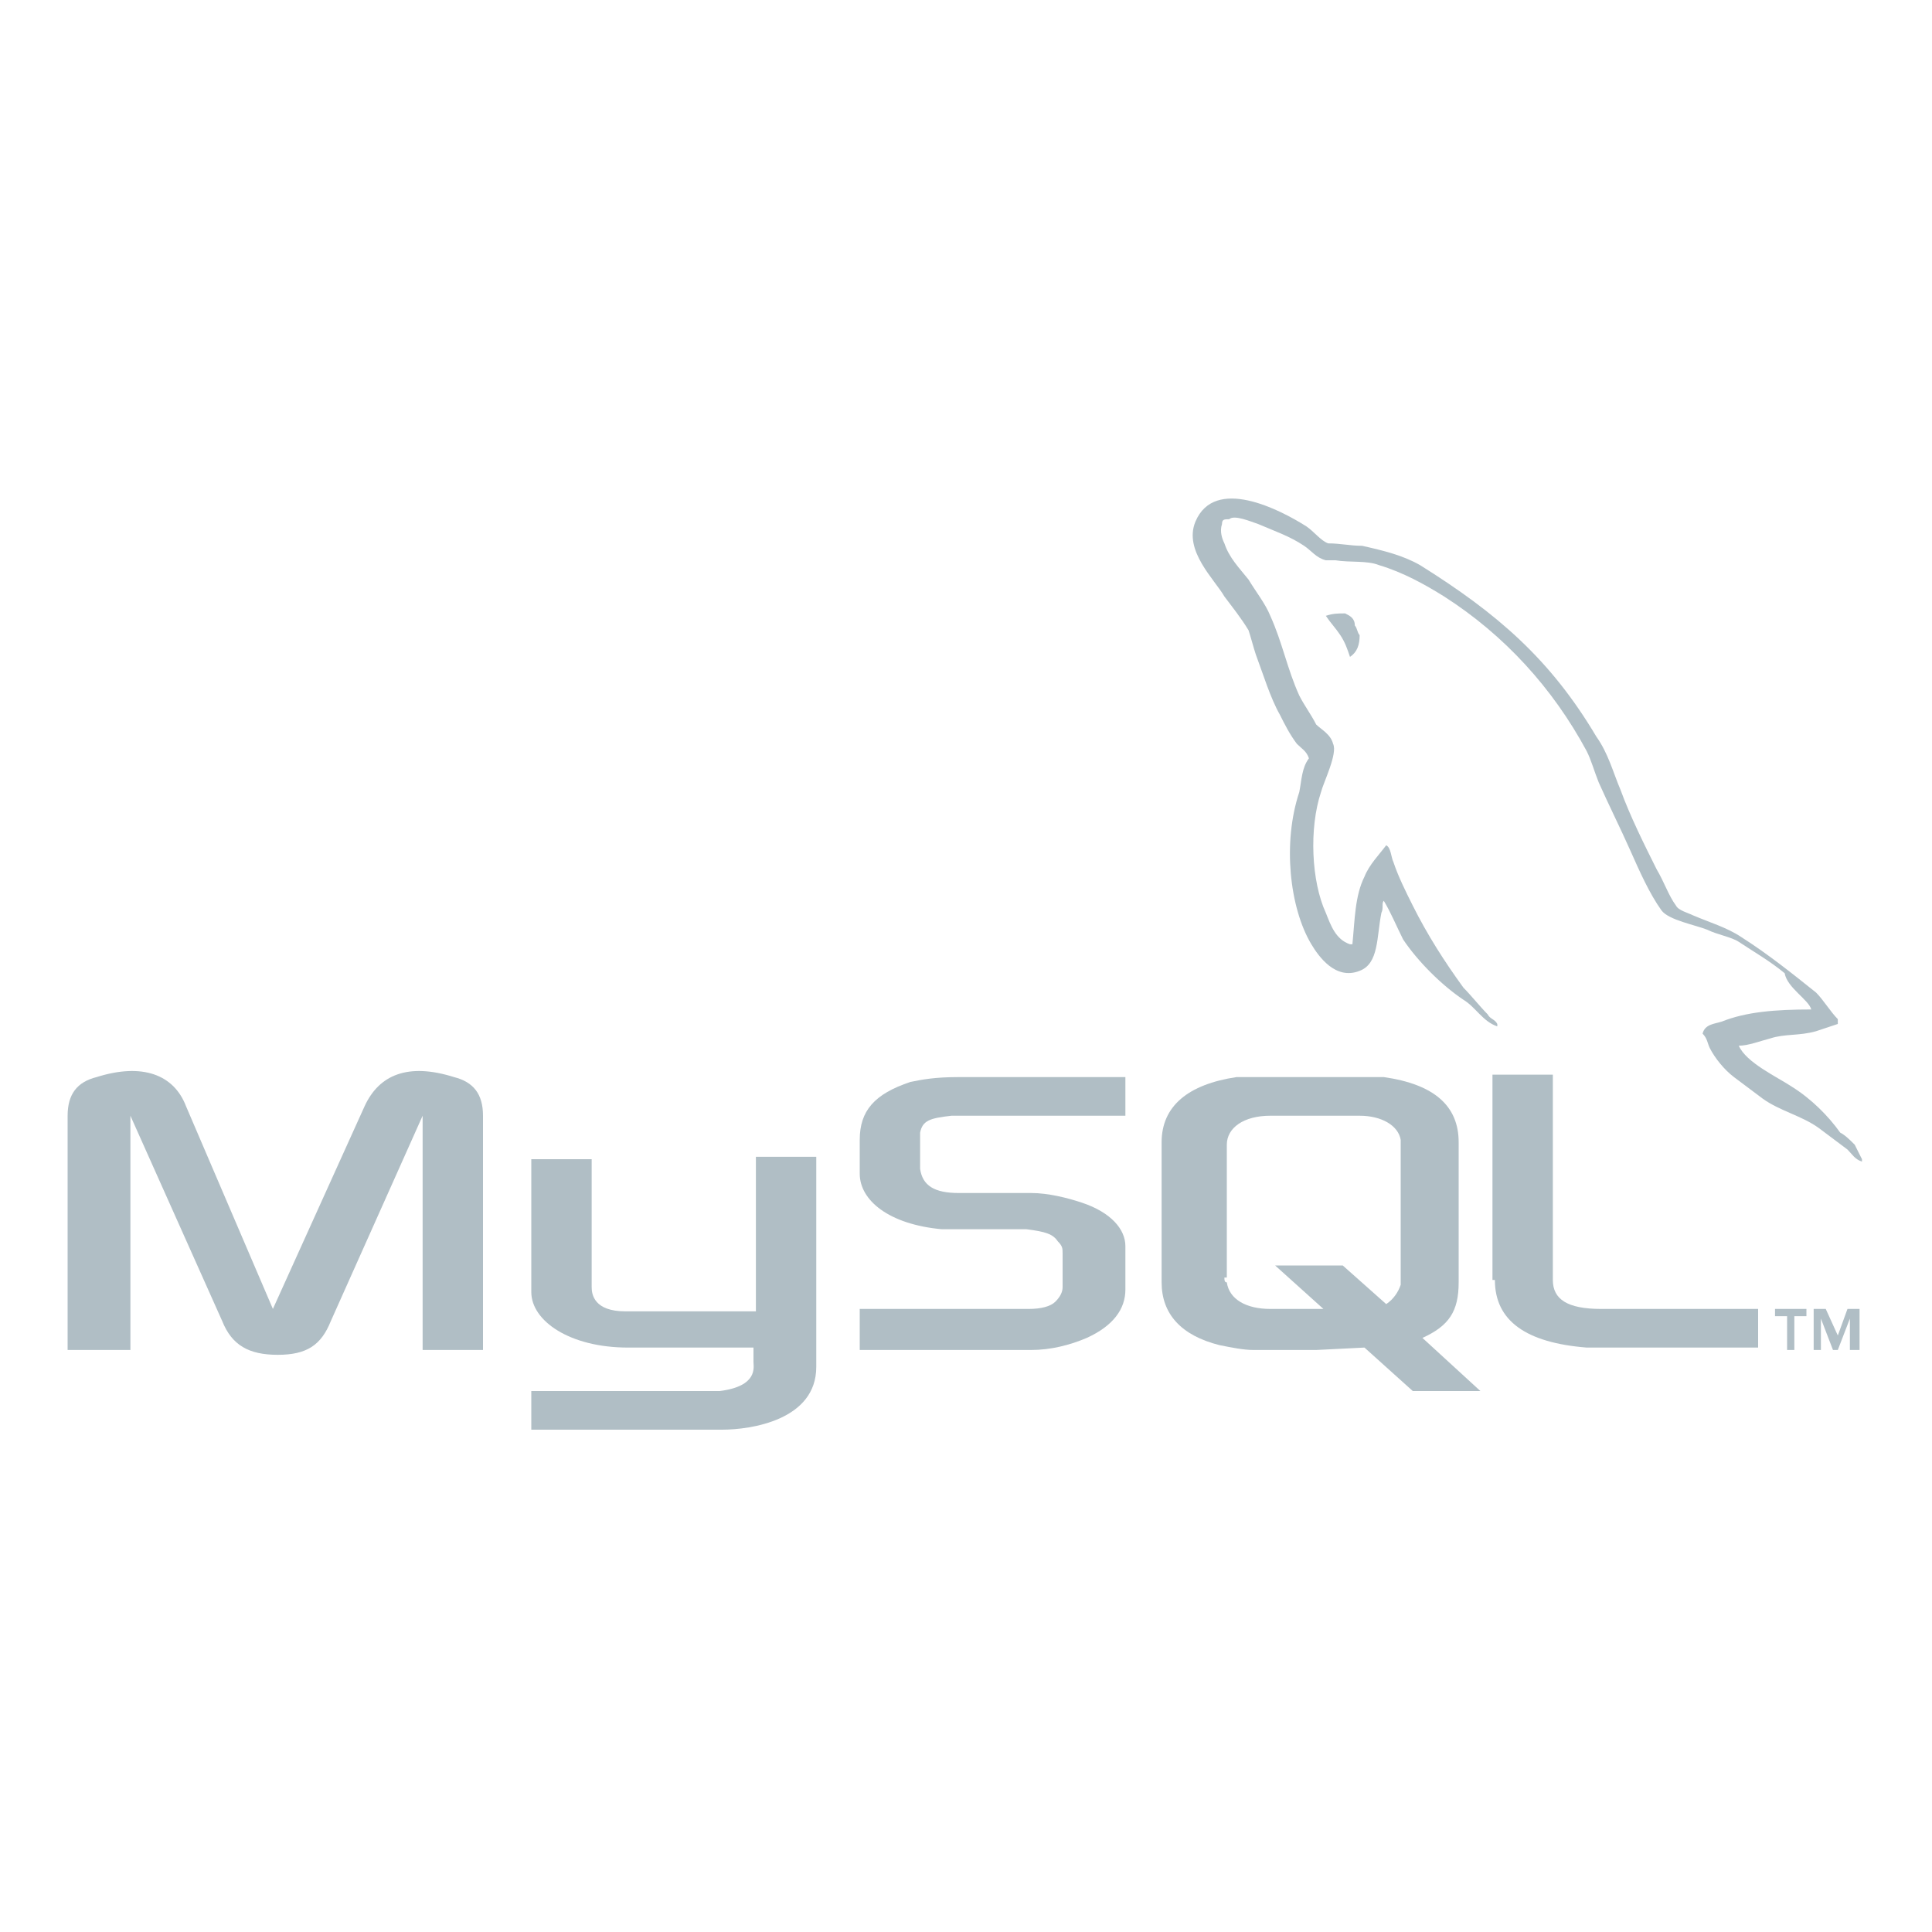 <?xml version="1.0" encoding="utf-8"?>
<!-- Generator: Adobe Illustrator 26.2.1, SVG Export Plug-In . SVG Version: 6.00 Build 0)  -->
<svg version="1.1" id="Layer_1" xmlns="http://www.w3.org/2000/svg" xmlns:xlink="http://www.w3.org/1999/xlink" x="0px" y="0px"
	 viewBox="0 0 80 80" style="enable-background:new 0 0 80 80;" xml:space="preserve">
<style type="text/css">
	.st0{fill:#B0BEC5;}
	.st1{fill-rule:evenodd;clip-rule:evenodd;fill:#B0BEC5;}
	.st2{fill:#CED5D8;}
	.st3{fill:#FFFFFF;}
</style>
<g>
	<path class="st1" d="M2.9,55.9h2.5v-9.7l3.8,8.5c0.4,1,1.1,1.4,2.3,1.4c1.2,0,1.8-0.4,2.2-1.4l3.8-8.5v9.7h2.5v-9.7
		c0-0.9-0.4-1.4-1.2-1.6c-1.9-0.6-3.1-0.1-3.7,1.2l-3.8,8.4l-3.6-8.4c-0.5-1.3-1.8-1.8-3.7-1.2c-0.8,0.2-1.2,0.7-1.2,1.6V55.9
		L2.9,55.9z"/>
	<path class="st1" d="M22,48h2.5v5.3c0,0.3,0.1,1,1.4,1c0.7,0,5.3,0,5.4,0v-6.4h2.5c0,0,0,8.7,0,8.7c0,2.2-2.7,2.6-3.9,2.6H22v-1.6
		c0,0,7.8,0,7.8,0c1.6-0.2,1.4-1,1.4-1.2v-0.6H26c-2.4,0-4-1.1-4-2.3C22,53.3,22,48,22,48L22,48z"/>
	<path class="st1" d="M75,41.8c-1.5,0-2.7,0.1-3.7,0.5c-0.3,0.1-0.7,0.1-0.8,0.5c0.2,0.2,0.2,0.4,0.3,0.6c0.2,0.4,0.6,0.9,1,1.2
		c0.4,0.3,0.8,0.6,1.2,0.9c0.7,0.5,1.6,0.7,2.3,1.2c0.4,0.3,0.8,0.6,1.2,0.9c0.2,0.2,0.3,0.4,0.6,0.5c0,0,0,0,0-0.1
		c-0.1-0.2-0.2-0.4-0.3-0.6c-0.2-0.2-0.4-0.4-0.6-0.5c-0.5-0.7-1.2-1.4-2-1.9c-0.6-0.4-1.9-1-2.2-1.7c0,0,0,0,0,0
		c0.4,0,0.9-0.2,1.3-0.3c0.6-0.2,1.2-0.1,1.9-0.3c0.3-0.1,0.6-0.2,0.9-0.3c0-0.1,0-0.1,0-0.2c-0.3-0.3-0.6-0.8-0.9-1.1
		c-1-0.8-2-1.6-3.1-2.3c-0.6-0.4-1.3-0.6-2-0.9c-0.2-0.1-0.6-0.2-0.7-0.4c-0.3-0.4-0.5-1-0.8-1.5c-0.5-1-1.1-2.2-1.5-3.3
		c-0.3-0.7-0.5-1.5-1-2.2c-1.9-3.2-4.1-5.1-7.3-7.1c-0.7-0.4-1.5-0.6-2.4-0.8c-0.5,0-0.9-0.1-1.4-0.1c-0.3-0.1-0.6-0.5-0.9-0.7
		c-1.1-0.7-3.8-2.1-4.6-0.2c-0.5,1.2,0.8,2.4,1.2,3.1c0.3,0.4,0.7,0.9,1,1.4c0.1,0.3,0.2,0.7,0.3,1c0.3,0.8,0.6,1.8,1,2.5
		c0.2,0.4,0.4,0.8,0.7,1.2c0.2,0.2,0.4,0.3,0.5,0.6c-0.3,0.4-0.3,0.9-0.4,1.4c-0.7,2.1-0.4,4.8,0.5,6.3c0.3,0.5,1,1.5,2,1.1
		c0.8-0.3,0.7-1.4,0.9-2.4c0.1-0.2,0-0.4,0.1-0.5c0,0,0,0,0,0c0.3,0.5,0.5,1,0.8,1.6c0.6,0.9,1.6,1.9,2.5,2.5
		c0.5,0.3,0.8,0.9,1.4,1.1c0,0,0,0,0-0.1c0,0,0,0,0,0c-0.1-0.2-0.3-0.2-0.4-0.4c-0.3-0.3-0.7-0.8-1-1.1c-0.8-1.1-1.5-2.2-2.1-3.4
		c-0.3-0.6-0.6-1.2-0.8-1.8c-0.1-0.2-0.1-0.6-0.3-0.7c-0.3,0.4-0.7,0.8-0.9,1.3c-0.4,0.8-0.4,1.8-0.5,2.8c-0.1,0,0,0-0.1,0
		c-0.6-0.2-0.8-0.8-1-1.3c-0.6-1.3-0.7-3.5-0.2-5c0.1-0.4,0.7-1.6,0.5-2c-0.1-0.4-0.5-0.6-0.7-0.8c-0.2-0.4-0.5-0.8-0.7-1.2
		c-0.5-1.1-0.7-2.2-1.2-3.3c-0.2-0.5-0.6-1-0.9-1.5c-0.4-0.5-0.8-0.9-1-1.5c-0.1-0.2-0.2-0.5-0.1-0.8c0-0.2,0.1-0.2,0.3-0.2
		c0.2-0.2,0.9,0.1,1.2,0.2c0.7,0.3,1.3,0.5,1.9,0.9c0.3,0.2,0.5,0.5,0.9,0.6c0.1,0,0.3,0,0.4,0c0.6,0.1,1.3,0,1.8,0.2
		c1,0.3,1.9,0.8,2.7,1.3c2.5,1.6,4.5,3.8,5.9,6.4c0.2,0.4,0.3,0.8,0.5,1.3c0.4,0.9,0.9,1.9,1.3,2.8c0.4,0.9,0.8,1.8,1.3,2.5
		c0.3,0.4,1.4,0.6,1.9,0.8c0.4,0.2,1,0.3,1.3,0.5c0.6,0.4,1.3,0.8,1.9,1.3C74,40.9,74.9,41.4,75,41.8L75,41.8z"/>
	<path class="st1" d="M55.7,25.4c-0.3,0-0.5,0-0.8,0.1c0,0,0,0,0,0c0,0,0,0,0,0c0.2,0.3,0.4,0.5,0.6,0.8c0.2,0.3,0.3,0.6,0.4,0.9
		c0,0,0,0,0,0c0.3-0.2,0.4-0.5,0.4-0.9c-0.1-0.1-0.1-0.3-0.2-0.4C56.1,25.6,55.9,25.5,55.7,25.4L55.7,25.4z"/>
	<path class="st1" d="M35.6,55.9h7.1c0.8,0,1.6-0.2,2.3-0.5c1.1-0.5,1.6-1.2,1.6-2v-1.8c0-0.7-0.6-1.4-1.8-1.8
		c-0.6-0.2-1.4-0.4-2.1-0.4h-3c-1,0-1.5-0.3-1.6-1c0-0.1,0-0.2,0-0.2v-1.1c0-0.1,0-0.1,0-0.2c0.1-0.5,0.4-0.6,1.3-0.7
		c0.1,0,0.2,0,0.2,0h7v-1.6h-6.9c-1,0-1.5,0.1-2,0.2c-1.5,0.5-2.1,1.2-2.1,2.4v1.4c0,1.1,1.2,2.1,3.4,2.3c0.2,0,0.5,0,0.7,0h2.5
		c0.1,0,0.2,0,0.3,0c0.8,0.1,1.1,0.2,1.3,0.5c0.2,0.2,0.2,0.3,0.2,0.5v1.4c0,0.2-0.1,0.4-0.3,0.6s-0.6,0.3-1.1,0.3
		c-0.1,0-0.2,0-0.2,0h-6.8V55.9L35.6,55.9z"/>
	<path class="st1" d="M61.9,53c0,1.7,1.3,2.6,3.8,2.8c0.2,0,0.5,0,0.7,0h6.4v-1.6h-6.5c-1.4,0-2-0.4-2-1.2v-8.5h-2.5V53L61.9,53z"/>
	<path class="st1" d="M48.1,53.1v-5.8c0-1.5,1.1-2.4,3.1-2.7c0.2,0,0.5,0,0.7,0h4.7c0.2,0,0.5,0,0.7,0c2.1,0.3,3.1,1.2,3.1,2.7v5.8
		c0,1.2-0.4,1.8-1.5,2.3l2.4,2.2h-2.8l-2-1.8l-2,0.1h-2.6c-0.4,0-0.9-0.1-1.4-0.2C48.9,55.3,48.1,54.4,48.1,53.1L48.1,53.1z
		 M50.7,52.9c0,0.1,0,0.2,0.1,0.2c0.1,0.7,0.8,1.1,1.8,1.1h2.2l-2-1.8h2.8l1.8,1.6c0.3-0.2,0.5-0.5,0.6-0.8c0-0.1,0-0.2,0-0.2v-5.6
		c0-0.1,0-0.2,0-0.2c-0.1-0.6-0.8-1-1.7-1h-3.7c-1.1,0-1.8,0.5-1.8,1.2V52.9L50.7,52.9z"/>
	<path class="st1" d="M73.9,55.9h0.4v-1.4h0.5v-0.3h-1.3v0.3h0.5V55.9L73.9,55.9z M76.7,55.9H77v-1.7h-0.5l-0.4,1.1l-0.5-1.1h-0.5
		v1.7h0.3v-1.3h0l0.5,1.3h0.2l0.5-1.3l0,0V55.9L76.7,55.9z"/>
</g>
</svg>
